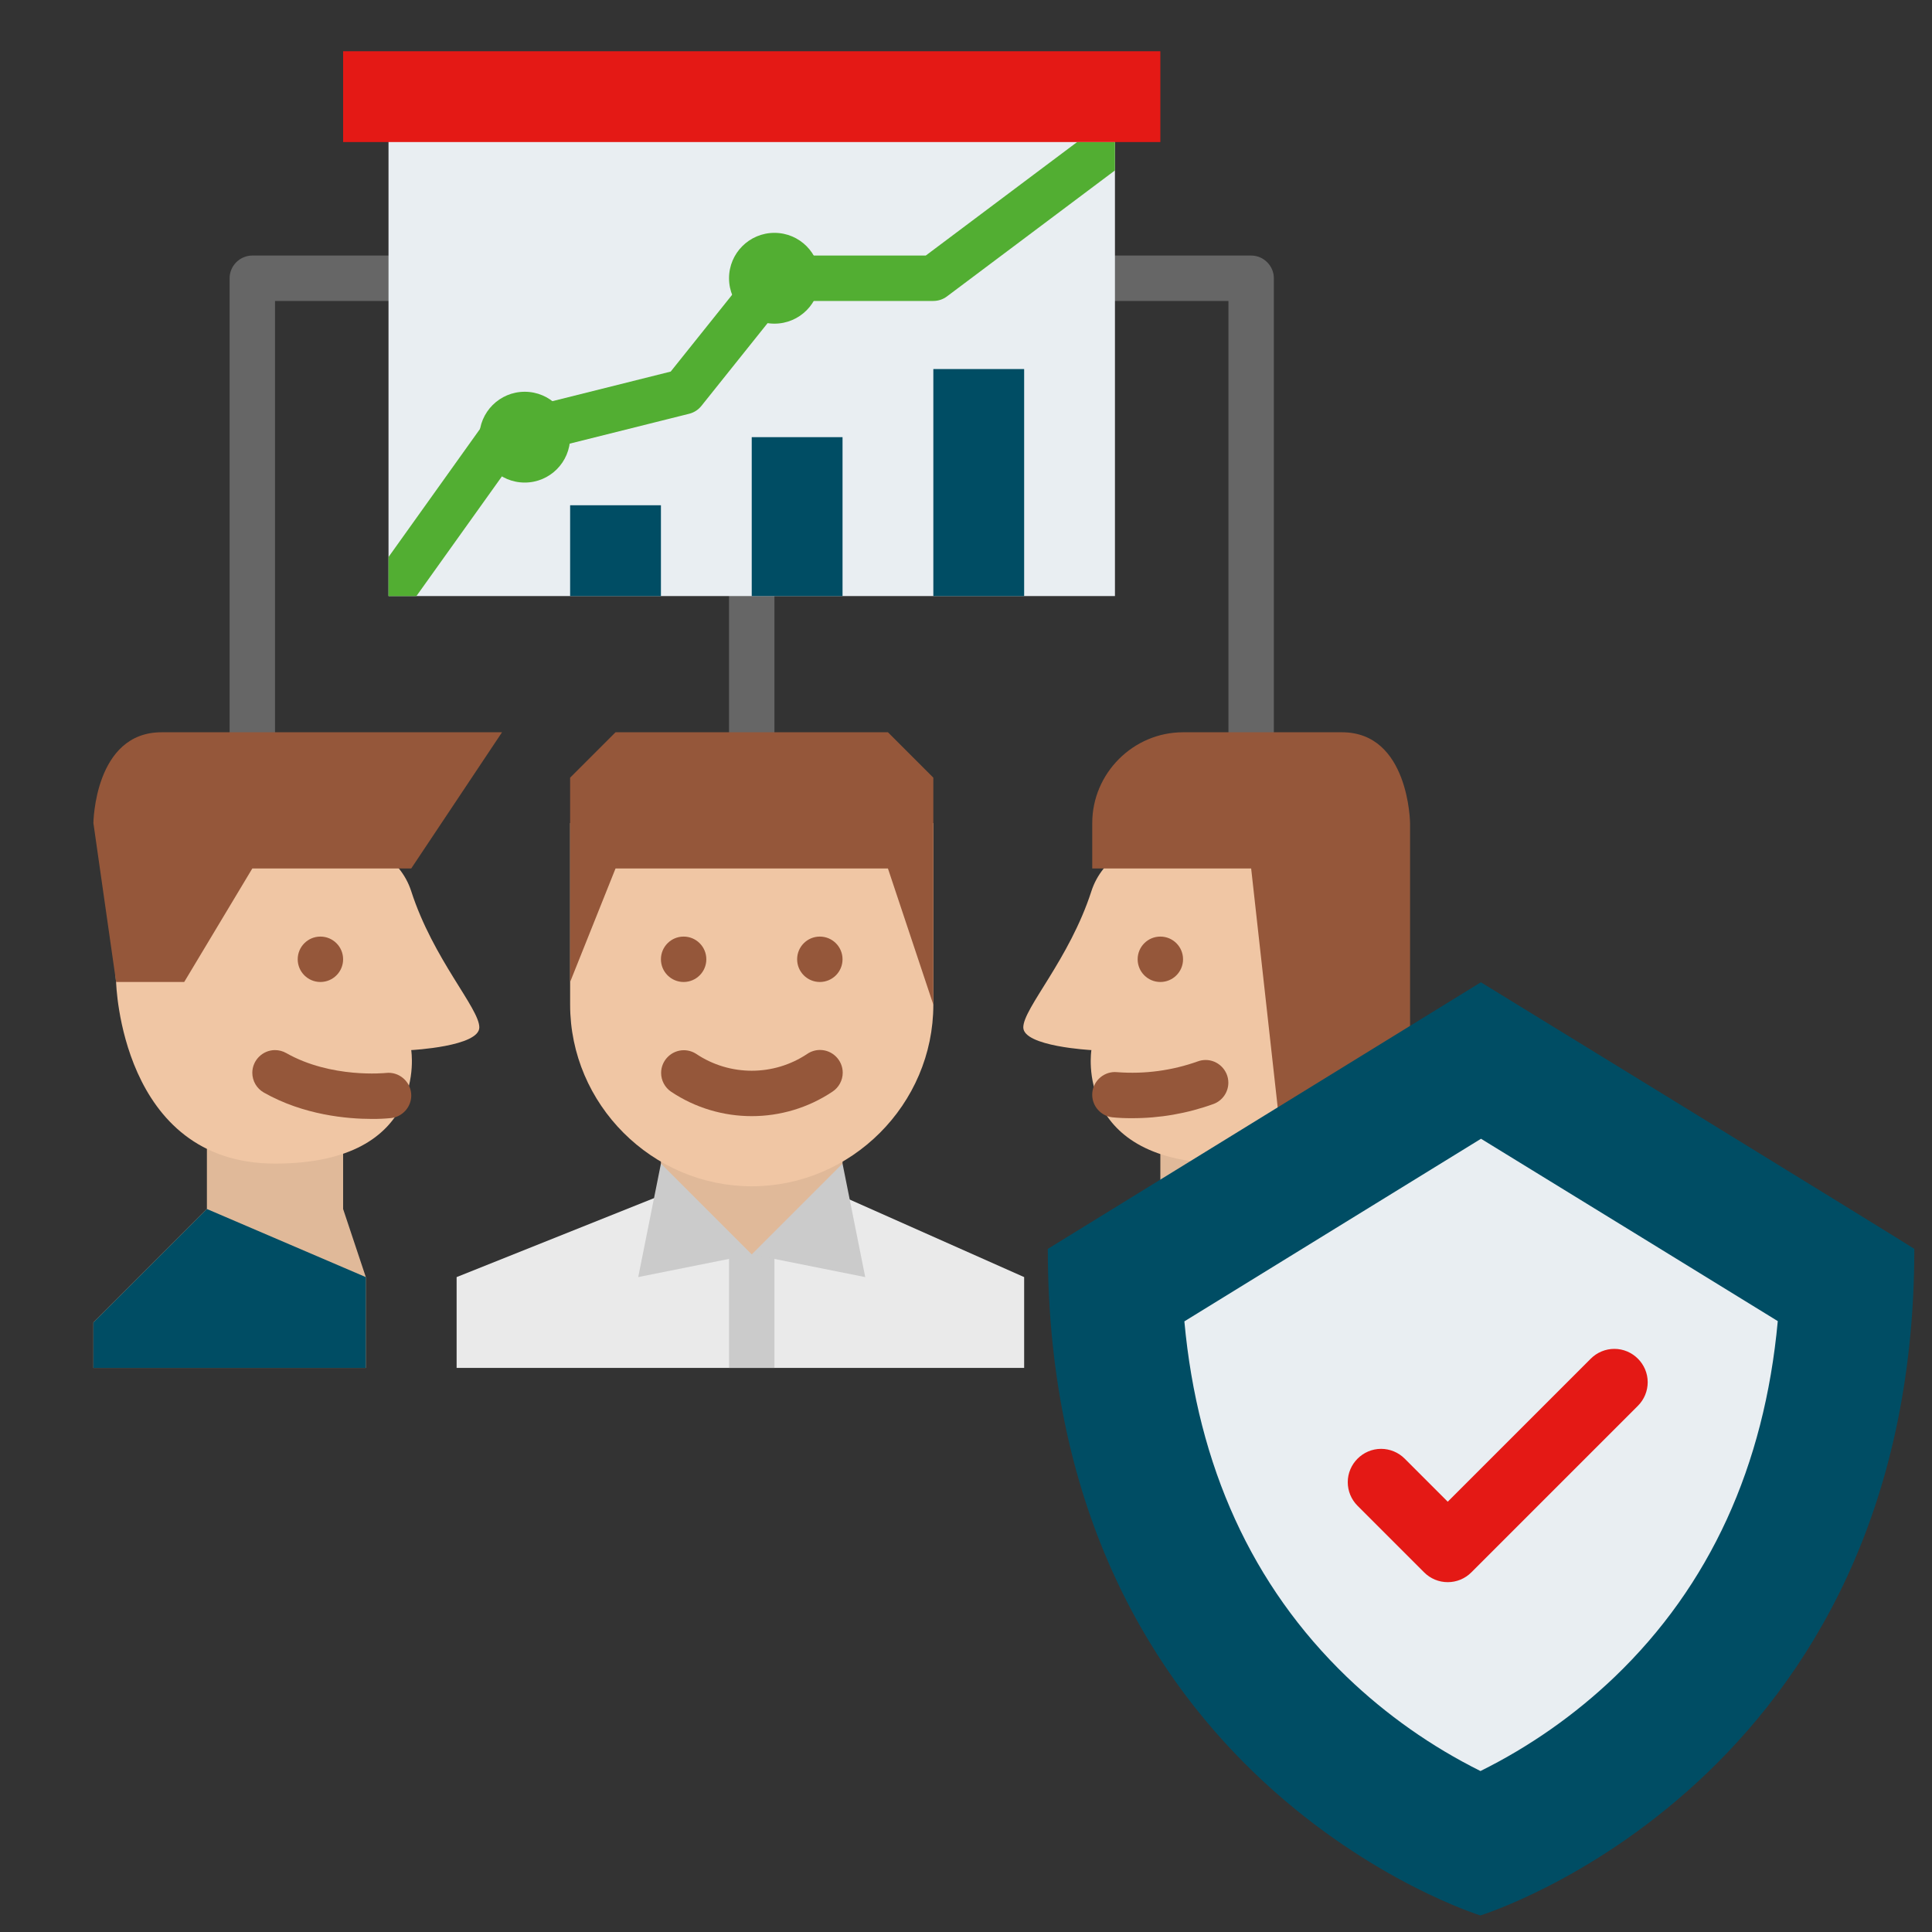 <?xml version="1.0" encoding="UTF-8" standalone="no"?>
<!DOCTYPE svg PUBLIC "-//W3C//DTD SVG 1.1//EN" "http://www.w3.org/Graphics/SVG/1.1/DTD/svg11.dtd">
<svg width="100%" height="100%" viewBox="0 0 512 512" version="1.1" xmlns="http://www.w3.org/2000/svg" xmlns:xlink="http://www.w3.org/1999/xlink" xml:space="preserve" xmlns:serif="http://www.serif.com/" style="fill-rule:evenodd;clip-rule:evenodd;stroke-linejoin:round;stroke-miterlimit:2;">
    <rect x="0" y="0" width="512" height="512" fill="#333333" stroke="none"/>
    <g transform="matrix(0.752,0,0,0.752,6.705,-4.468)">
        <path d="M448,440L448,384L400,384L400,440L384,464L384,488L488,488L488,448L448,440Z" style="fill:rgb(224,185,153);fill-rule:nonzero;"/>
        <path d="M384,472L384,488L488,488L488,448L458.667,442.133L384,472Z" style="fill:rgb(228,25,21);fill-rule:nonzero;"/>
        <path d="M232,424L232,384L280,384L280,424L352,456L352,488L152,488L152,456L232,424Z" style="fill:rgb(234,234,234);fill-rule:nonzero;"/>
        <rect x="248" y="424" width="16" height="64" style="fill:rgb(203,203,203);"/>
        <path d="M224,416L216,456L256,448L296,456L288,416L224,416Z" style="fill:rgb(203,203,203);fill-rule:nonzero;"/>
        <path d="M256,448L224,416L224,400L288,400L288,416L256,448Z" style="fill:rgb(224,185,153);fill-rule:nonzero;"/>
        <path d="M64,432L64,384L112,384L112,432L120,456L120,488L24,488L24,472L64,432Z" style="fill:rgb(224,185,153);fill-rule:nonzero;"/>
        <path d="M120,456L120,488L24,488L24,472L64,432L120,456Z" style="fill:rgb(0,77,100);fill-rule:nonzero;"/>
        <path d="M192,296L192,360C192,395.109 220.891,424 256,424C291.109,424 320,395.109 320,360L320,296L192,296Z" style="fill:rgb(240,198,164);fill-rule:nonzero;"/>
        <path d="M256,272C251.611,272 248,268.389 248,264L248,184C248,179.611 251.611,176 256,176C260.389,176 264,179.611 264,184L264,264C264,268.389 260.389,272 256,272Z" style="fill:rgb(102,102,102);fill-rule:nonzero;"/>
        <path d="M80,272C75.611,272 72,268.389 72,264L72,104C72,99.611 75.611,96 80,96L128,96C132.389,96 136,99.611 136,104C136,108.389 132.389,112 128,112L88,112L88,264C88,268.389 84.389,272 80,272Z" style="fill:rgb(102,102,102);fill-rule:nonzero;"/>
        <path d="M432,272C427.611,272 424,268.389 424,264L424,112L384,112C379.611,112 376,108.389 376,104C376,99.611 379.611,96 384,96L432,96C436.389,96 440,99.611 440,104L440,264C440,268.389 436.389,272 432,272Z" style="fill:rgb(102,102,102);fill-rule:nonzero;"/>
        <path d="M88,296C88,296 128.25,296 136,320C143.75,344 160,361.25 160,368C160,374.75 136,376 136,376C136,376 142.5,416 88,416C33.5,416 32,352 32,352C32,352 24.25,296 88,296Z" style="fill:rgb(240,198,164);fill-rule:nonzero;"/>
        <path d="M423.7,296C423.7,296 383.45,296 375.7,320C367.95,344 351.7,361.25 351.7,368C351.7,374.75 375.7,376 375.7,376C375.7,376 369.2,416 423.7,416C478.2,416 479.7,352 479.7,352C479.7,352 487.454,296 423.7,296Z" style="fill:rgb(240,198,164);fill-rule:nonzero;"/>
        <circle cx="104" cy="344" r="8" style="fill:rgb(149,87,58);"/>
        <circle cx="400" cy="344" r="8" style="fill:rgb(149,87,58);"/>
        <circle cx="232" cy="344" r="8" style="fill:rgb(149,87,58);"/>
        <circle cx="280" cy="344" r="8" style="fill:rgb(149,87,58);"/>
        <path d="M122.13,400.261C113.516,400.261 98.124,398.944 84.051,390.961C81.551,389.541 80.001,386.879 80.001,384.004C80.001,379.615 83.612,376.004 88.001,376.004C89.386,376.004 90.747,376.363 91.951,377.047C107.84,386.066 126.905,384.076 127.1,384.055C127.403,384.02 127.708,384.003 128.013,384.003C132.403,384.003 136.015,387.615 136.015,392.005C136.015,396.051 132.946,399.493 128.926,399.955C126.668,400.179 124.399,400.281 122.13,400.261Z" style="fill:rgb(149,87,58);fill-rule:nonzero;"/>
        <path d="M136,312L80,312L56,352L32,352L24,296C24,296 24.333,264 48,264L168,264L136,312Z" style="fill:rgb(149,87,58);fill-rule:nonzero;"/>
        <path d="M376,312L432,312L448,456L488,456L488,296C488,296 487.667,264 464,264L408,264C390.445,264 376,278.445 376,296L376,312Z" style="fill:rgb(149,87,58);fill-rule:nonzero;"/>
        <path d="M208,312L304,312L320,360L320,280L304,264L208,264L192,280L192,352L208,312Z" style="fill:rgb(149,87,58);fill-rule:nonzero;"/>
        <rect x="128" y="40" width="256" height="176" style="fill:rgb(233,238,242);"/>
        <path d="M384,56L384,66L324.8,110.4C323.416,111.44 321.731,112.001 320,112L267.84,112L238.25,149C237.155,150.368 235.64,151.338 233.94,151.76L172.8,167.05L137.83,216L128,216L128,202.24L161.49,155.35C162.592,153.8 164.214,152.696 166.06,152.24L227.44,136.89L257.75,99C259.268,97.104 261.571,95.998 264,96L317.33,96L370.67,56L384,56Z" style="fill:rgb(82,174,50);fill-rule:nonzero;"/>
        <circle cx="176" cy="160" r="16" style="fill:rgb(82,174,50);"/>
        <circle cx="264" cy="104" r="16" style="fill:rgb(82,174,50);"/>
        <rect x="320" y="136" width="32" height="80" style="fill:rgb(0,77,100);"/>
        <rect x="256" y="160" width="32" height="56" style="fill:rgb(0,77,100);"/>
        <rect x="192" y="184" width="32" height="32" style="fill:rgb(0,77,100);"/>
        <rect x="112" y="24" width="288" height="32" style="fill:rgb(228,25,21);"/>
        <path d="M227.563,390.657C244.737,402.151 267.264,402.151 284.438,390.657C286.699,389.181 288.066,386.657 288.066,383.957C288.066,379.568 284.455,375.957 280.066,375.957C278.46,375.957 276.891,376.441 275.563,377.345C263.748,385.251 248.253,385.251 236.438,377.345C235.138,376.497 233.619,376.045 232.066,376.045C227.678,376.045 224.066,379.656 224.066,384.045C224.066,386.689 225.377,389.168 227.563,390.657Z" style="fill:rgb(149,87,58);fill-rule:nonzero;"/>
        <path d="M389.862,400C387.596,400.017 385.331,399.913 383.076,399.689C379.057,399.227 375.988,395.785 375.988,391.739C375.988,387.349 379.6,383.737 383.991,383.737C384.296,383.737 384.601,383.754 384.905,383.789C394.49,384.512 404.121,383.218 413.175,379.989C414.067,379.658 415.011,379.488 415.962,379.488C420.351,379.488 423.962,383.099 423.962,387.488C423.962,390.794 421.912,393.775 418.825,394.958C409.544,398.333 399.738,400.04 389.862,400Z" style="fill:rgb(149,87,58);fill-rule:nonzero;"/>
    </g>
    <g transform="matrix(1.104,0,0,1.104,374.834,366.297)">
        <g transform="matrix(1,0,0,1,-368,-192)">
            <path d="M383.958,96L280,160C280,288 383.833,320 383.833,320C383.833,320 488,288 488,160C488,159.833 383.958,96 383.958,96Z" style="fill:rgb(0,77,100);fill-rule:nonzero;"/>
        </g>
        <g transform="matrix(1,0,0,1,-368,-192)">
            <path d="M383.856,285.338C372.087,279.476 361.275,271.862 351.789,262.758C329.066,240.89 315.983,212.23 312.778,177.398L383.985,133.562C409.239,149.062 437.993,166.724 455.224,177.337C452.018,212.185 438.89,240.854 416.078,262.737C406.541,271.855 395.677,279.476 383.856,285.338Z" style="fill:rgb(233,238,242);fill-rule:nonzero;"/>
        </g>
        <g transform="matrix(1,0,0,1,-368,-192)">
            <path d="M376,240C373.878,240.003 371.841,239.159 370.343,237.657L354.343,221.657C352.843,220.157 352,218.121 352,216C352,211.611 355.611,208 360,208C362.121,208 364.157,208.843 365.657,210.343L376,220.687L410.343,186.343C411.843,184.843 413.879,184 416,184C420.389,184 424,187.611 424,192C424,194.121 423.157,196.157 421.657,197.657L381.657,237.657C380.159,239.159 378.122,240.003 376,240Z" style="fill:rgb(228,25,21);fill-rule:nonzero;"/>
        </g>
    </g>
</svg>
